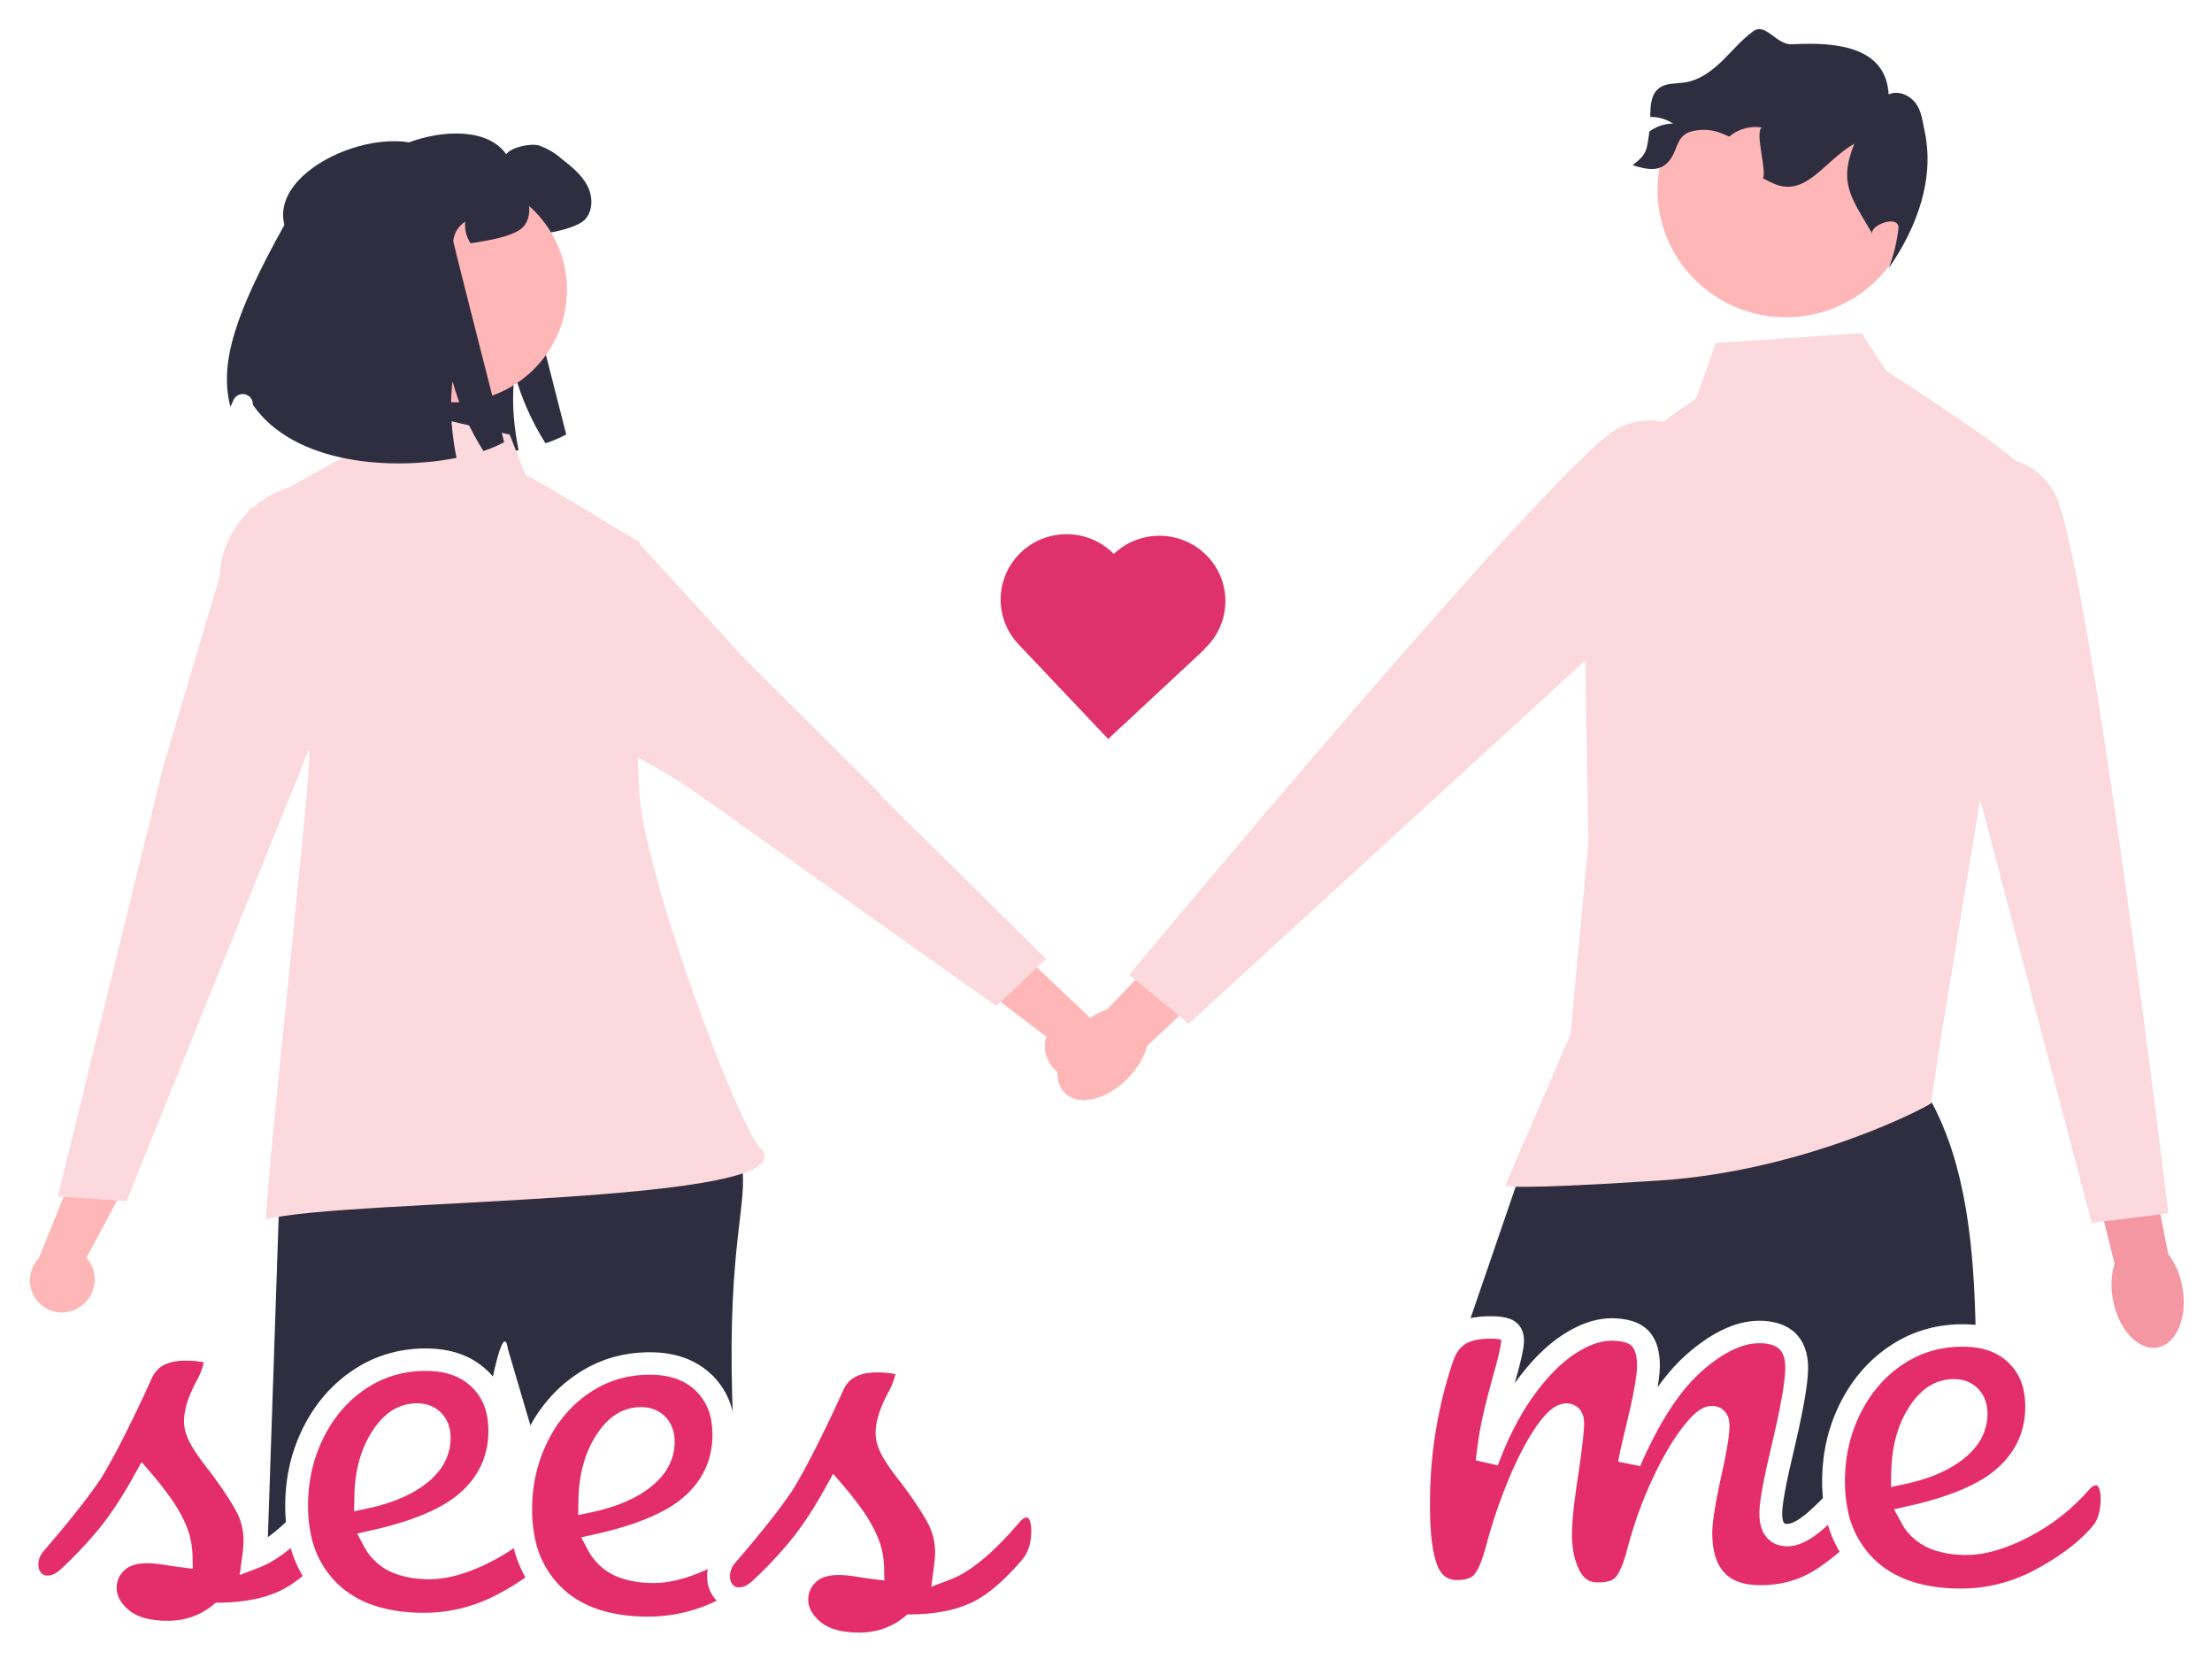 <?xml version="1.0" encoding="utf-8"?>
<svg xmlns="http://www.w3.org/2000/svg" viewBox="0 0 452 342" xmlns:bx="https://boxy-svg.com" width="480px" height="360px" preserveAspectRatio="none">
  <defs>
    <filter id="drop-shadow" x="-50%" y="-50%" width="200%" height="200%">
      <feDropShadow dx="4" dy="4" stdDeviation="4" flood-color="black" flood-opacity="0.5" />
    </filter>
  </defs>
<defs><bx:export><bx:file format="svg" href="#object-0" path="Untitled 2.svg"/><bx:file format="svg" href="#object-1" path="Untitled 3.svg"/><bx:file format="svg" href="#object-2" path="Untitled 4.svg"/><bx:file format="svg" href="#object-3" path="Untitled 5.svg"/><bx:file format="svg" href="#object-4" path="Untitled 6.svg"/><bx:file format="svg" href="#object-5" path="Untitled 7.svg"/><bx:file format="svg" href="#object-6" path="Untitled 8.svg"/><bx:file format="svg" href="#object-7" path="Untitled 9.svg"/><bx:file format="svg" href="#object-8" path="Untitled 10.svg"/><bx:file format="svg" href="#object-9" path="Untitled 11.svg"/><bx:file format="svg" href="#object-10" path="Untitled 12.svg"/><bx:file format="svg" href="#object-11" path="Untitled 13.svg"/><bx:file format="svg" href="#object-12" path="Untitled 14.svg"/><bx:file format="svg" href="#object-13" path="Untitled 15.svg"/><bx:file format="svg" href="#object-14" path="Untitled 16.svg"/><bx:file format="svg"/></bx:export></defs><g filter="url(#drop-shadow)" transform="matrix(1, 0.017, -0.017, 1, -77.011, 3.815)" style="transform-origin: 304.867px 163.706px;">
<path d="M145.768,43.666c-3.529-12.867,24.936-23.901,32.41-13.539,1.039-1.473,4.881-2.368,6.643-1.916,1.725,.573,3.319,1.482,4.691,2.675,1.988,1.527,4.049,3.109,5.269,5.305,1.229,2.187,1.419,5.17-.235,7.068-1.311,1.509-5.179,2.485-7.149,2.883-1.374,.28-2.531,.506-3.525,.669-.903-1.301-1.319-2.879-1.175-4.456-1.355,.914-2.23,2.386-2.386,4.013-.027,.334,11.108,41.304,11.108,41.304-1.338,.761-2.745,1.394-4.203,1.889-2.884-4.407-5.092-9.22-6.553-14.28-.336,3.383-.293,6.794,.127,10.168,.223,1.892,.543,3.771,.958,5.631-13.232,2.856-33.133,1.916-41.792-10.231l-.004-.151c-.016-1.141-.954-2.054-2.096-2.038-.842,.012-1.592,.533-1.897,1.317-.21,.536-.403,1-.576,1.369-2.521-9.02,.741-19.459,10.385-37.68Z" fill="#2f2e41" id="object-0"/><path d="M 212.334 285.59 L 206.842 288.009 L 198.551 292.327 L 197.612 324.34 L 182.691 276.29 C 182.691 276.29 181.627 266.912 177.597 295.342 C 177.575 295.493 162.823 286.731 161.19 288.084 C 155.253 293.002 139.464 310.411 155.223 313.906 C 155.417 313.342 136.407 311.218 130.84 327.413 L 134.204 324.163 L 135.421 249.9 L 139.971 208.48 C 139.241 217.17 141.971 208.48 144.971 186.48 C 151.551 184.39 203.631 183.37 203.631 183.37 L 231.591 233.43 C 231.591 233.43 231.781 235.27 232.121 238.46 L 230.022 238.77 C 230.932 247.24 226.843 256.357 229.043 291.847 C 229.083 292.517 212.294 284.92 212.334 285.59 Z" fill="#2f2e41" id="object-1"/><path d="M95.105,269.201c3.044-2.095,3.866-6.232,1.855-9.331-.201-.3-.427-.583-.675-.845l10.802-21.203-8.831-9.267-11.657,30.646c-2.076,2.288-2.349,5.687-.666,8.278,1.988,2.995,6.028,3.812,9.024,1.824h0c.05-.033,.099-.067,.148-.101Z" fill="#ffb6b6" id="object-2"/><path d="M297.194,218.708c-3.658-.521-6.236-3.859-5.816-7.529,.047-.358,.123-.712,.228-1.057l-19.112-14.177,3.782-12.229,24.082,22.251c2.877,1.124,4.636,4.047,4.281,7.116-.447,3.567-3.701,6.097-7.268,5.651-.059-.007-.118-.016-.177-.025Z" fill="#ffb6b6" id="object-3"/>
<circle cx="167.886" cy="58.268" r="23.183" fill="#ffb6b6" id="object-4"/><path d="M389.671,239.03l-.17,.22s.66-3.4,.17-.22Z" fill="#2f2e41" id="object-5"/><circle cx="439.729" cy="33.053" r="26.238" fill="#ffb6b6" id="object-6"/><path d="M408.314,28.463c2.829,.878,5.556,1.396,7.395-.924s1.359-4.973,4.095-6.092c2.288-.767,4.781-.652,6.989,.324,.398,.148,.786,.314,1.165,.481,.213-.185,.425-.36,.656-.527,1.739-1.237,3.886-1.76,6-1.461-1.544,.746,1.185,8.959,.367,10.467,.758,.379,1.525,.758,2.302,1.082,6.616,2.707,10.121-4.862,16.254-8.535-3.032,7.987-.675,10.834,3.772,18.128l.176,.425c-.444-1.913,5.371-4.123,5.371-1.35-.255,2.841-.877,5.638-1.849,8.32,5.704-8.588,9.069-18.636,6.859-28.278-.471-2.024-.684-4.197-1.969-5.842-1.285-1.636-3.651-2.598-5.519-1.673-.707-9.581-10.263-10.709-19.845-10.001-3.405,.251-5.446-4.567-8.147-2.478-2.311,1.784-4.132,4.123-6.194,6.203s-4.502,3.975-7.386,4.493c-1.83,.324-3.892,.129-5.352,1.285-1.692,1.34-1.71,3.698-1.701,5.963,1.655-.047,3.287,.4,4.687,1.285-1.713,.043-3.37,.625-4.733,1.664-.026,.016-.051,.035-.074,.055-.499,3.809-.296,4.613-3.319,6.989Z" fill="#2f2e41" id="object-7"/><path d="M256.704,160.797h.278l-28.16-27.329-22.005-23.476c.007-.246,.012-.386,.012-.386l-.671-.317s-22.13-13.136-22.886-13.063l-3.397-8.322-28.416-6.028-5.642,11.357-11.017,6.378c-2.549,.853-4.898,2.213-6.907,3.999l-1.076,.623,.08,.327c-3.604,3.622-5.671,8.496-5.77,13.604l-10.914,39.49-.01,.142h0l-19.974,88.694,14.065,.698,35.673-93.708c1.196-.269-8.079,97.325-7,97,15.113-4.554,112.141-4.901,100.566-16.476-4.746-4.746-24.825-56.272-25.964-73.208h-0c-.152-2.26-.283-4.541-.394-6.82,3.952,2.024,7.789,4.264,11.495,6.709l.161,.111h0l-.001,0,62.456,43.206,9.999-9.916-34.581-33.29Z" style="fill: rgb(252, 217, 220);" id="object-8"/><path d="M133.115,45.473c-3.529-12.867,24.936-23.901,32.41-13.539,1.039-1.473,4.881-2.368,6.643-1.916,1.725,.573,3.319,1.482,4.691,2.675,1.988,1.527,4.049,3.109,5.269,5.305,1.229,2.187,1.419,5.17-.235,7.068-1.311,1.509-5.179,2.485-7.149,2.883-1.374,.28-2.531,.506-3.525,.669-.903-1.301-1.319-2.879-1.175-4.456-1.355,.914-2.23,2.386-2.386,4.013-.027,.334,11.108,41.304,11.108,41.304-1.338,.761-2.745,1.394-4.203,1.889-2.884-4.407-5.092-9.22-6.553-14.28-.336,3.383-.293,6.794,.127,10.168,.223,1.892,.543,3.771,.958,5.631-13.232,2.856-33.133,1.916-41.792-10.231l-.004-.151c-.016-1.141-.954-2.054-2.096-2.038-.842,.012-1.592,.533-1.897,1.317-.21,.536-.403,1-.576,1.369-2.522-9.02,.741-19.459,10.385-37.68Z" fill="#2f2e41" id="object-9"/><path d="M 303.801 110.299 C 303.767 110.332 303.736 110.367 303.702 110.4 C 298.49 105.228 290.096 105.182 284.828 110.297 C 279.542 115.433 279.363 123.863 284.427 129.218 L 284.424 129.221 L 284.55 129.351 L 303.2 148.553 L 322.531 129.777 L 322.478 129.722 C 322.51 129.691 322.544 129.662 322.576 129.631 C 327.914 124.446 328.039 115.916 322.854 110.578 C 317.67 105.239 309.139 105.115 303.801 110.299 Z" fill="#DF316C" id="object-10"/><path d="M 478.305 270.988 C 477.994 274.289 473.199 278.467 470.402 283.611 C 457.409 307.508 429.156 333.078 433.683 283.032 L 432.021 282.11 L 431.881 278.48 L 430.251 282.48 L 426.325 280.596 C 422.798 284.956 415.262 296.431 411.56 296.728 C 402.73 297.437 403.435 279.614 398.336 282.808 C 373.709 298.231 378.975 306.806 378.051 314.919 L 375.955 300.348 L 376.551 275.08 L 388.011 239.41 L 391.871 227.41 L 472.731 220.61 C 472.731 220.62 472.741 220.62 472.741 220.63 C 479.801 233.52 481.908 249.642 482.518 268.632 C 482.548 269.312 478.295 270.308 478.305 270.988 Z" fill="#2f2e41" id="object-11"/><path d="M 425.919 64.844 L 455.71 62.29 L 460.817 69.951 C 460.817 69.951 489.756 87.825 490.607 91.23 C 491.458 94.634 471.882 220.606 472.733 220.606 C 473.584 220.606 448.049 235.075 417.408 237.629 C 386.766 240.182 385.845 239.261 385.845 239.261 L 398.682 207.838 L 401.661 168.259 L 400.245 126.712 L 399.108 93.358 L 422.089 76.334 L 425.919 64.844 L 425.919 64.844 Z" style="fill: rgb(252, 217, 220);" id="object-12"/><g id="object-13"><path d="M510.405,260.588c-.532-2.689-.413-5.275,.217-7.399l-6.69-25.296,12.13-2.831,5.48,25.965c1.392,1.723,2.487,4.069,3.02,6.758,1.216,6.143-.967,11.751-4.876,12.525-3.909,.774-8.064-3.578-9.281-9.722h0Z" style="fill: rgb(245, 150, 163);"/><path d="M473.199,88.972s15.187-6.254,22.334,5.36c7.147,11.614,25.908,148.3,25.908,148.3l-15.634,2.233-30.821-110.332-1.787-45.562Z" style="fill: rgb(252, 217, 220);"/></g><g id="object-14"><path d="M308.653,218.148c1.83-2.041,3.047-4.326,3.589-6.474l18.66-18.343-8.988-8.624-17.961,19.535c-2.076,.772-4.215,2.23-6.045,4.271-4.18,4.663-5.164,10.599-2.197,13.259,2.967,2.66,8.761,1.037,12.942-3.626h0Z" fill="#ffb6b6"/><path d="M428.214,89.533s-9.871-13.127-21.943-6.785c-12.072,6.342-97.948,114.326-97.948,114.326l12.306,9.898,82.801-79.165,24.783-38.274Z" style="fill: rgb(252, 217, 220);"/></g></g><g id="svgGroup" stroke-linecap="round" fill-rule="evenodd" font-size="9pt" stroke="#ffffff" stroke-width="0.25mm" fill="#e42e6b" style="stroke: rgb(255, 255, 255); stroke-width: 0.25mm; fill: rgb(228, 46, 107); transform-origin: 182.706px 21.262px;" transform="matrix(1.165, 0.02, -0.02, 1.157, 36.009, 284.628)"><path d="M 1.4 35 L 2.7 33.4 A 212.651 212.651 0 0 0 5.874 29.384 Q 8.862 25.501 10.739 22.607 A 57.531 57.531 0 0 0 11 22.2 A 62.792 62.792 0 0 0 12.121 20.197 Q 13.419 17.784 15 14.45 Q 17.3 9.6 19.5 4.4 Q 21.384 0.038 27.297 0 A 16.214 16.214 0 0 1 27.4 0 Q 29.477 0 30.619 0.275 A 3.822 3.822 0 0 1 31.3 0.5 A 2.248 2.248 0 0 1 31.856 0.85 A 1.583 1.583 0 0 1 32.4 2.099 Q 32.4 2.555 32.17 3.414 A 16.869 16.869 0 0 1 32 4 A 14.116 14.116 0 0 1 31.152 6.113 A 16.071 16.071 0 0 1 30.9 6.6 A 23.412 23.412 0 0 0 29.951 8.743 Q 29.1 10.981 29.1 12.7 A 5.085 5.085 0 0 0 29.316 14.121 Q 29.576 15.016 30.15 16 A 21.516 21.516 0 0 0 30.919 17.213 Q 31.823 18.549 33.202 20.255 A 73.042 73.042 0 0 0 33.4 20.5 A 96.454 96.454 0 0 1 35.417 23.24 Q 37.167 25.714 38.25 27.65 Q 39.9 30.6 39.9 34.1 Q 39.9 34.866 39.783 36.1 A 50.435 50.435 0 0 1 39.7 36.9 A 14.721 14.721 0 0 0 42.759 35.217 Q 45.691 33.171 49.123 29.272 A 73.384 73.384 0 0 0 51.2 26.8 A 4.764 4.764 0 0 1 52.04 26.017 A 3.137 3.137 0 0 1 53.9 25.4 A 2.225 2.225 0 0 1 55.649 26.192 A 3.165 3.165 0 0 1 55.95 26.6 A 4.376 4.376 0 0 1 56.443 27.748 Q 56.7 28.67 56.7 29.9 Q 56.7 33.627 54.873 36.007 A 7.94 7.94 0 0 1 54.8 36.1 A 48.689 48.689 0 0 1 51.719 39.589 Q 50.075 41.27 48.482 42.498 A 19.456 19.456 0 0 1 45.25 44.55 A 21.732 21.732 0 0 1 40.512 46.209 Q 38.298 46.723 35.742 46.911 A 39.966 39.966 0 0 1 34 47 Q 30 50.4 24.5 50.4 Q 19.3 50.4 16.55 48 A 9.419 9.419 0 0 1 14.984 46.279 A 6.34 6.34 0 0 1 13.8 42.6 A 6.138 6.138 0 0 1 15.641 38.16 A 7.796 7.796 0 0 1 15.7 38.1 Q 17.6 36.2 21.3 36.2 Q 22.6 36.2 24.35 36.45 Q 25.69 36.641 26.531 36.745 A 40.679 40.679 0 0 0 27 36.8 Q 26.9 34.2 25.85 31.9 Q 24.8 29.6 23.2 27.45 A 73.558 73.558 0 0 0 21.744 25.555 Q 20.944 24.55 20.2 23.7 Q 17.675 28.505 15.184 31.984 A 44.956 44.956 0 0 1 14.05 33.5 Q 11 37.4 7.4 40.9 A 7.358 7.358 0 0 1 6.146 41.92 Q 5.206 42.517 4.215 42.657 A 4.38 4.38 0 0 1 3.6 42.7 A 3.613 3.613 0 0 1 2.294 42.472 A 3.242 3.242 0 0 1 1 41.55 Q 0 40.4 0 38.7 A 5.553 5.553 0 0 1 1.034 35.484 A 7.179 7.179 0 0 1 1.4 35 Z" id="0" vector-effect="non-scaling-stroke" style="stroke-width: 4px;"/><path d="M 94.949 26.192 A 2.225 2.225 0 0 0 93.2 25.4 A 3.137 3.137 0 0 0 91.34 26.017 A 4.764 4.764 0 0 0 90.5 26.8 Q 86.3 31.9 80.55 35.05 A 34.393 34.393 0 0 1 77.849 36.386 Q 73.715 38.2 70.3 38.2 A 19.888 19.888 0 0 1 69.323 38.177 Q 67.452 38.085 65.934 37.632 A 8.254 8.254 0 0 1 60.8 33.6 Q 68.555 31.694 73.352 28.903 A 20.43 20.43 0 0 0 77.55 25.75 Q 82.5 20.8 82.5 13.9 A 16.681 16.681 0 0 0 82.192 10.613 A 11.46 11.46 0 0 0 79 4.55 Q 75.5 1.1 69.7 1.1 Q 63.2 1.1 58.05 4.6 Q 52.9 8.1 50 14.05 Q 47.1 20 47.1 26.9 A 27.897 27.897 0 0 0 47.681 32.744 A 18.867 18.867 0 0 0 52.9 42.5 Q 58.7 48.2 69.2 48.2 Q 76.9 48.2 83.65 44.4 A 53.631 53.631 0 0 0 85.414 43.363 Q 90.899 39.994 94.1 36.1 A 6.749 6.749 0 0 0 95.003 34.751 Q 96 32.798 96 29.9 Q 96 28.67 95.743 27.748 A 4.376 4.376 0 0 0 95.25 26.6 A 3.165 3.165 0 0 0 94.949 26.192 Z M 59.2 25.6 L 59.2 25.8 A 31.232 31.232 0 0 0 63.235 24.568 Q 65.281 23.778 66.903 22.751 A 15.789 15.789 0 0 0 68.5 21.6 A 10.841 10.841 0 0 0 70.436 19.569 A 7.5 7.5 0 0 0 71.9 15.1 A 5.579 5.579 0 0 0 71.753 13.784 A 3.877 3.877 0 0 0 70.85 12.05 A 3.462 3.462 0 0 0 68.752 10.955 A 4.943 4.943 0 0 0 68 10.9 A 6.081 6.081 0 0 0 63.824 12.58 Q 62.706 13.588 61.75 15.2 Q 59.2 19.5 59.2 25.6 Z" id="1" vector-effect="non-scaling-stroke" style="stroke-width: 4px;"/><path d="M 134.249 26.192 A 2.225 2.225 0 0 0 132.5 25.4 A 3.137 3.137 0 0 0 130.64 26.017 A 4.764 4.764 0 0 0 129.8 26.8 Q 125.6 31.9 119.85 35.05 A 34.393 34.393 0 0 1 117.149 36.386 Q 113.015 38.2 109.6 38.2 A 19.888 19.888 0 0 1 108.623 38.177 Q 106.752 38.085 105.234 37.632 A 8.254 8.254 0 0 1 100.1 33.6 Q 107.855 31.694 112.652 28.903 A 20.43 20.43 0 0 0 116.85 25.75 Q 121.8 20.8 121.8 13.9 A 16.681 16.681 0 0 0 121.492 10.613 A 11.46 11.46 0 0 0 118.3 4.55 Q 114.8 1.1 109 1.1 Q 102.5 1.1 97.35 4.6 Q 92.2 8.1 89.3 14.05 Q 86.4 20 86.4 26.9 A 27.897 27.897 0 0 0 86.981 32.744 A 18.867 18.867 0 0 0 92.2 42.5 Q 98 48.2 108.5 48.2 Q 116.2 48.2 122.95 44.4 A 53.631 53.631 0 0 0 124.714 43.363 Q 130.199 39.994 133.4 36.1 A 6.749 6.749 0 0 0 134.303 34.751 Q 135.3 32.798 135.3 29.9 Q 135.3 28.67 135.043 27.748 A 4.376 4.376 0 0 0 134.55 26.6 A 3.165 3.165 0 0 0 134.249 26.192 Z M 98.5 25.6 L 98.5 25.8 A 31.232 31.232 0 0 0 102.535 24.568 Q 104.581 23.778 106.203 22.751 A 15.789 15.789 0 0 0 107.8 21.6 A 10.841 10.841 0 0 0 109.736 19.569 A 7.5 7.5 0 0 0 111.2 15.1 A 5.579 5.579 0 0 0 111.053 13.784 A 3.877 3.877 0 0 0 110.15 12.05 A 3.462 3.462 0 0 0 108.052 10.955 A 4.943 4.943 0 0 0 107.3 10.9 A 6.081 6.081 0 0 0 103.124 12.58 Q 102.006 13.588 101.05 15.2 Q 98.5 19.5 98.5 25.6 Z" id="2" vector-effect="non-scaling-stroke" style="stroke-width: 4px;"/><path d="M 122.7 35 L 124 33.4 A 212.651 212.651 0 0 0 127.174 29.384 Q 130.162 25.501 132.039 22.607 A 57.531 57.531 0 0 0 132.3 22.2 A 62.792 62.792 0 0 0 133.421 20.197 Q 134.719 17.784 136.3 14.45 Q 138.6 9.6 140.8 4.4 Q 142.684 0.038 148.597 0 A 16.214 16.214 0 0 1 148.7 0 Q 150.777 0 151.919 0.275 A 3.822 3.822 0 0 1 152.6 0.5 A 2.248 2.248 0 0 1 153.156 0.85 A 1.583 1.583 0 0 1 153.7 2.099 Q 153.7 2.555 153.47 3.414 A 16.869 16.869 0 0 1 153.3 4 A 14.116 14.116 0 0 1 152.452 6.113 A 16.071 16.071 0 0 1 152.2 6.6 A 23.412 23.412 0 0 0 151.251 8.743 Q 150.4 10.981 150.4 12.7 A 5.085 5.085 0 0 0 150.616 14.121 Q 150.876 15.016 151.45 16 A 21.516 21.516 0 0 0 152.219 17.213 Q 153.123 18.549 154.502 20.255 A 73.042 73.042 0 0 0 154.7 20.5 A 96.454 96.454 0 0 1 156.717 23.24 Q 158.467 25.714 159.55 27.65 Q 161.2 30.6 161.2 34.1 Q 161.2 34.866 161.083 36.1 A 50.435 50.435 0 0 1 161 36.9 A 14.721 14.721 0 0 0 164.059 35.217 Q 166.991 33.171 170.423 29.272 A 73.384 73.384 0 0 0 172.5 26.8 A 4.764 4.764 0 0 1 173.34 26.017 A 3.137 3.137 0 0 1 175.2 25.4 A 2.225 2.225 0 0 1 176.949 26.192 A 3.165 3.165 0 0 1 177.25 26.6 A 4.376 4.376 0 0 1 177.743 27.748 Q 178 28.67 178 29.9 Q 178 33.627 176.173 36.007 A 7.94 7.94 0 0 1 176.1 36.1 A 48.689 48.689 0 0 1 173.019 39.589 Q 171.375 41.27 169.782 42.498 A 19.456 19.456 0 0 1 166.55 44.55 A 21.732 21.732 0 0 1 161.812 46.209 Q 159.598 46.723 157.042 46.911 A 39.966 39.966 0 0 1 155.3 47 Q 151.3 50.4 145.8 50.4 Q 140.6 50.4 137.85 48 A 9.419 9.419 0 0 1 136.284 46.279 A 6.34 6.34 0 0 1 135.1 42.6 A 6.138 6.138 0 0 1 136.941 38.16 A 7.796 7.796 0 0 1 137 38.1 Q 138.9 36.2 142.6 36.2 Q 143.9 36.2 145.65 36.45 Q 146.99 36.641 147.831 36.745 A 40.679 40.679 0 0 0 148.3 36.8 Q 148.2 34.2 147.15 31.9 Q 146.1 29.6 144.5 27.45 A 73.558 73.558 0 0 0 143.044 25.555 Q 142.244 24.55 141.5 23.7 Q 138.975 28.505 136.484 31.984 A 44.956 44.956 0 0 1 135.35 33.5 Q 132.3 37.4 128.7 40.9 A 7.358 7.358 0 0 1 127.446 41.92 Q 126.506 42.517 125.515 42.657 A 4.38 4.38 0 0 1 124.9 42.7 A 3.613 3.613 0 0 1 123.594 42.472 A 3.242 3.242 0 0 1 122.3 41.55 Q 121.3 40.4 121.3 38.7 A 5.553 5.553 0 0 1 122.334 35.484 A 7.179 7.179 0 0 1 122.7 35 Z" id="3" vector-effect="non-scaling-stroke" style="stroke-width: 4px;"/><path d="M 248.139 38.641 C 248.937 39.041 249.82 39.241 250.713 39.224 C 251.042 39.225 251.372 39.209 251.7 39.178 C 253.269 39.025 254.457 38.491 255.263 37.574 C 255.508 37.288 255.726 36.978 255.913 36.65 C 256.615 35.443 257.249 33.635 257.813 31.224 C 257.976 30.544 258.148 29.867 258.33 29.192 C 259.151 26.154 260.13 23.16 261.263 20.224 C 261.586 19.38 261.925 18.541 262.279 17.709 C 262.848 16.373 263.425 15.138 264.009 14.005 C 264.531 12.986 265.099 11.991 265.713 11.024 C 265.832 10.837 265.954 10.651 266.079 10.467 C 267.033 9.054 267.877 8.134 268.613 7.705 C 268.882 7.533 269.193 7.436 269.513 7.424 C 269.532 7.424 269.552 7.424 269.572 7.425 C 270.126 7.448 270.459 7.793 270.571 8.46 C 270.6 8.647 270.614 8.835 270.613 9.024 C 270.612 9.245 270.607 9.465 270.597 9.686 C 270.548 10.805 270.391 12.521 270.125 14.835 C 270.025 15.698 269.921 16.562 269.813 17.424 C 269.704 18.2 269.601 18.976 269.504 19.753 C 269.199 22.184 268.995 24.273 268.892 26.018 C 268.842 26.819 268.815 27.621 268.813 28.424 C 268.813 29.83 268.934 31.137 269.176 32.346 C 269.424 33.644 269.858 34.899 270.463 36.074 C 270.614 36.365 270.784 36.645 270.971 36.914 C 271.512 37.688 272.156 38.268 272.902 38.653 C 273.68 39.043 274.542 39.239 275.413 39.224 C 276.529 39.224 277.486 39.078 278.284 38.786 C 278.963 38.55 279.574 38.151 280.063 37.624 C 280.336 37.314 280.574 36.974 280.773 36.612 C 281.226 35.81 281.65 34.742 282.046 33.408 C 282.257 32.686 282.446 31.958 282.613 31.224 C 283.613 27.157 284.913 23.291 286.513 19.624 C 288.113 15.957 289.713 13.007 291.313 10.774 C 291.51 10.498 291.712 10.226 291.919 9.958 C 293.227 8.269 294.259 7.424 295.013 7.424 C 295.032 7.424 295.052 7.424 295.072 7.425 C 295.626 7.448 295.959 7.793 296.071 8.46 C 296.1 8.647 296.114 8.835 296.113 9.024 C 296.113 9.117 296.111 9.21 296.109 9.303 C 296.075 10.542 295.822 12.436 295.351 14.985 C 295.181 15.9 295.001 16.813 294.813 17.724 C 294.746 18.067 294.68 18.411 294.615 18.755 C 294.023 21.894 293.649 24.346 293.495 26.11 C 293.444 26.647 293.417 27.185 293.413 27.724 C 293.411 28.382 293.441 29.04 293.501 29.695 C 293.609 30.852 293.817 31.907 294.125 32.86 C 294.511 34.116 295.154 35.279 296.013 36.274 C 297.191 37.611 298.754 38.493 300.702 38.921 C 301.691 39.13 302.701 39.232 303.713 39.224 C 307.913 39.224 311.663 38.091 314.963 35.824 C 318.263 33.557 321.346 30.657 324.213 27.124 C 324.567 26.712 324.87 26.259 325.116 25.775 C 325.78 24.473 326.113 22.856 326.113 20.924 C 326.113 20.104 326.027 19.387 325.856 18.772 C 325.747 18.368 325.581 17.981 325.363 17.624 C 325.273 17.48 325.173 17.344 325.062 17.216 C 324.628 16.701 323.985 16.41 323.313 16.424 C 322.643 16.426 321.991 16.642 321.453 17.041 C 321.142 17.267 320.86 17.53 320.613 17.824 C 317.546 21.491 315.096 24.141 313.263 25.774 C 313.078 25.939 312.889 26.1 312.698 26.258 C 311.714 27.066 310.807 27.625 309.977 27.935 C 309.51 28.118 309.014 28.216 308.513 28.224 C 308.47 28.224 308.427 28.223 308.384 28.222 C 306.913 28.175 306.028 27.321 305.728 25.659 C 305.647 25.185 305.608 24.705 305.613 24.224 C 305.614 23.923 305.626 23.623 305.65 23.323 C 305.764 21.773 306.138 19.415 306.773 16.248 C 307.009 15.071 307.256 13.897 307.513 12.724 C 308.624 7.571 309.314 3.624 309.584 0.883 C 309.663 0.132 309.706 -0.621 309.713 -1.376 C 309.723 -2.187 309.629 -2.996 309.436 -3.783 C 308.925 -5.746 307.708 -7.003 305.785 -7.554 C 304.946 -7.78 304.081 -7.889 303.213 -7.876 C 301.752 -7.86 300.308 -7.571 298.955 -7.023 C 297.755 -6.556 296.527 -5.897 295.273 -5.046 C 294.053 -4.208 292.897 -3.282 291.813 -2.276 C 291.789 -2.255 291.766 -2.233 291.743 -2.212 C 288.973 0.351 286.374 3.952 283.945 8.591 C 282.755 10.882 281.677 13.229 280.713 15.624 C 280.713 15.623 280.713 15.621 280.714 15.62 C 280.864 14.721 281.107 13.485 281.444 11.912 C 281.564 11.349 281.687 10.786 281.813 10.224 C 282.773 5.98 283.369 2.732 283.602 0.479 C 283.67 -0.137 283.707 -0.756 283.713 -1.376 C 283.715 -1.891 283.685 -2.406 283.623 -2.917 C 283.545 -3.532 283.418 -4.088 283.241 -4.587 C 283.03 -5.209 282.698 -5.784 282.263 -6.276 C 282.23 -6.312 282.196 -6.348 282.162 -6.383 C 281.183 -7.378 279.567 -7.876 277.313 -7.876 C 276.726 -7.875 276.14 -7.821 275.563 -7.715 C 273.748 -7.388 271.848 -6.558 269.863 -5.226 C 269.224 -4.796 268.609 -4.331 268.022 -3.833 C 266.03 -2.151 264.077 0.068 262.163 2.824 C 261.986 3.079 261.812 3.336 261.641 3.595 C 259.362 7.046 257.386 11.189 255.713 16.024 C 255.979 13.091 256.313 10.641 256.713 8.674 C 256.845 8.024 256.983 7.375 257.127 6.728 C 257.278 6.045 257.442 5.327 257.619 4.576 C 257.844 3.624 258.075 2.673 258.313 1.724 C 258.486 1.079 258.654 0.433 258.818 -0.215 C 259.303 -2.145 259.611 -3.602 259.741 -4.585 C 259.783 -4.88 259.808 -5.178 259.813 -5.476 C 259.813 -5.917 259.753 -6.291 259.634 -6.598 C 259.518 -6.919 259.3 -7.193 259.013 -7.376 C 258.881 -7.456 258.741 -7.523 258.596 -7.574 C 258.043 -7.775 257.249 -7.876 256.213 -7.876 C 255.608 -7.878 255.003 -7.848 254.402 -7.785 C 253.673 -7.707 253.006 -7.579 252.401 -7.4 C 251.715 -7.206 251.062 -6.912 250.463 -6.526 C 249.587 -5.94 248.862 -5.154 248.35 -4.233 C 248 -3.613 247.719 -2.957 247.513 -2.276 C 247.32 -1.666 247.134 -1.054 246.957 -0.44 C 244.835 6.995 243.777 14.692 243.813 22.424 C 243.812 23.442 243.829 24.459 243.865 25.476 C 243.965 28.309 244.215 30.681 244.614 32.594 C 244.791 33.49 245.042 34.369 245.363 35.224 C 245.56 35.743 245.808 36.242 246.104 36.713 C 246.656 37.58 247.334 38.223 248.139 38.641 Z" id="5" vector-effect="non-scaling-stroke" style="stroke-width: 4px;"/><path d="M 364.362 17.216 C 363.928 16.701 363.285 16.41 362.613 16.424 C 361.943 16.426 361.291 16.642 360.753 17.041 C 360.442 17.267 360.16 17.53 359.913 17.824 C 357.113 21.224 353.796 23.974 349.963 26.074 C 349.082 26.559 348.181 27.004 347.262 27.41 C 344.506 28.619 341.989 29.224 339.713 29.224 C 339.387 29.224 339.061 29.217 338.736 29.201 C 337.488 29.14 336.359 28.958 335.347 28.656 C 333.154 28.075 331.297 26.616 330.213 24.624 C 335.383 23.353 339.567 21.788 342.765 19.927 C 344.294 19.061 345.705 18.001 346.963 16.774 C 350.263 13.474 351.913 9.524 351.913 4.924 C 351.919 3.821 351.816 2.72 351.605 1.637 C 351.184 -0.662 350.07 -2.778 348.413 -4.426 C 346.079 -6.726 342.979 -7.876 339.113 -7.876 C 334.779 -7.876 330.896 -6.709 327.463 -4.376 C 324.029 -2.043 321.346 1.107 319.413 5.074 C 317.479 9.041 316.513 13.324 316.513 17.924 C 316.5 19.887 316.695 21.846 317.094 23.768 C 317.819 27.468 319.637 30.867 322.313 33.524 C 326.179 37.324 331.613 39.224 338.613 39.224 C 343.746 39.224 348.563 37.957 353.063 35.424 C 353.657 35.09 354.245 34.744 354.827 34.387 C 358.483 32.141 361.379 29.72 363.513 27.124 C 363.867 26.712 364.17 26.259 364.416 25.775 C 365.08 24.473 365.413 22.856 365.413 20.924 C 365.413 20.104 365.327 19.387 365.156 18.772 C 365.047 18.368 364.881 17.981 364.663 17.624 C 364.573 17.48 364.473 17.344 364.362 17.216 Z M 328.613 16.624 L 328.613 16.824 C 329.984 16.505 331.332 16.093 332.648 15.592 C 334.012 15.065 335.234 14.46 336.316 13.775 C 336.871 13.425 337.405 13.04 337.913 12.624 C 338.643 12.034 339.294 11.351 339.849 10.593 C 340.803 9.299 341.316 7.732 341.313 6.124 C 341.316 5.681 341.267 5.239 341.166 4.808 C 341.018 4.162 340.707 3.565 340.263 3.074 C 339.714 2.474 338.971 2.086 338.165 1.979 C 337.916 1.942 337.664 1.923 337.413 1.924 C 335.857 1.929 334.362 2.53 333.237 3.604 C 332.491 4.276 331.8 5.149 331.163 6.224 C 329.463 9.091 328.613 12.557 328.613 16.624 Z" id="6" vector-effect="non-scaling-stroke" style="stroke-width: 4px;"/></g></svg>